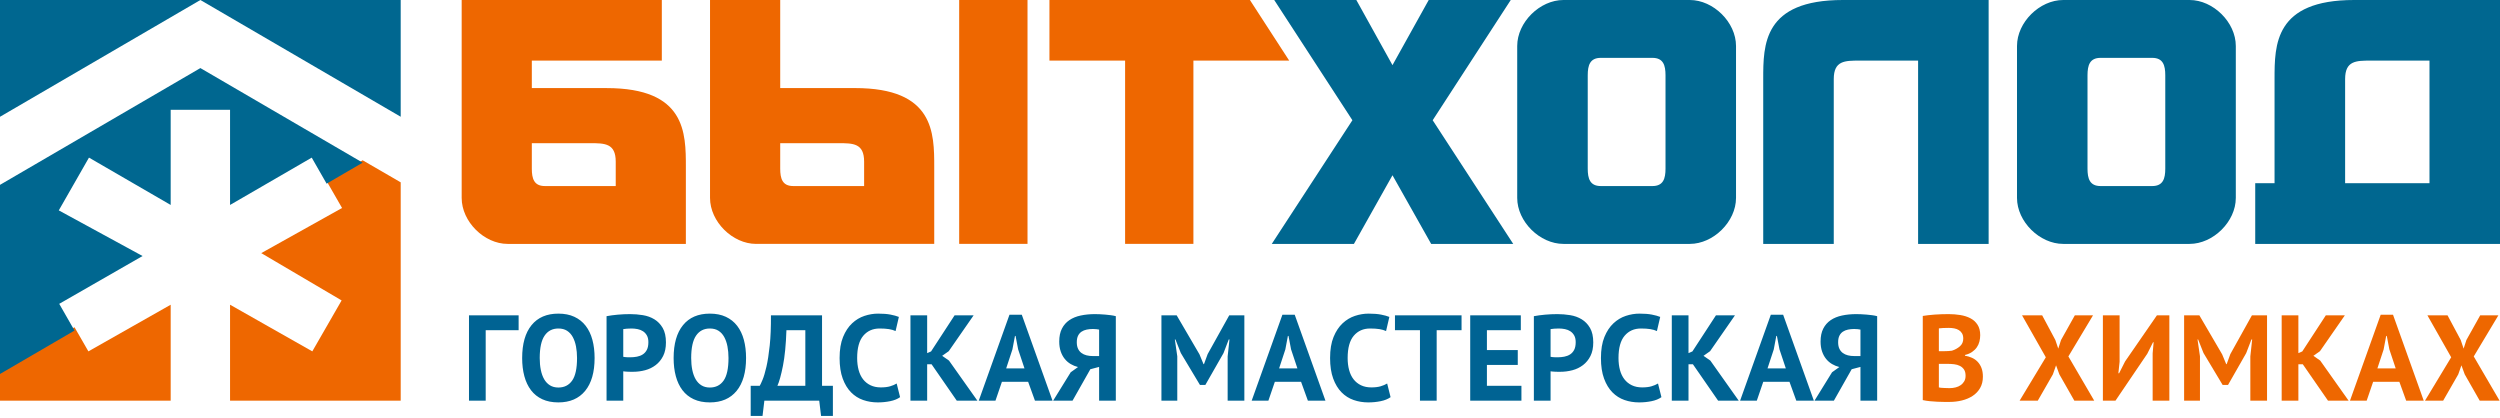 <?xml version="1.0" encoding="UTF-8"?>
<svg width="287px" height="48px" viewBox="0 0 287 48" version="1.1" xmlns="http://www.w3.org/2000/svg" xmlns:xlink="http://www.w3.org/1999/xlink">
    <!-- Generator: Sketch 50.2 (55047) - http://www.bohemiancoding.com/sketch -->
    <title>Химки</title>
    <desc>Created with Sketch.</desc>
    <defs></defs>
    <g id="Page-1" stroke="none" stroke-width="1" fill="none" fill-rule="evenodd">
        <g id="Химки">
            <g id="Group-7" transform="translate(53, 0)">
                <path d="M57.114,27.999 L64.959,27.999 L64.959,0 L57.114,0 L57.114,27.999 Z M36.568,16.437 L43.25,16.437 C44.938,16.437 46.201,16.443 46.201,18.555 L46.201,21.358 L38.06,21.358 C36.818,21.358 36.568,20.505 36.568,19.358 L36.568,16.437 Z M28.511,0 L28.511,22.719 C28.511,25.454 31.103,27.999 33.796,27.999 L54.25,27.999 L54.25,19.2 C54.25,15.249 54.25,10.111 45.161,10.111 L36.568,10.111 L36.568,0 L28.511,0 Z M84.003,27.999 L84.003,6.957 L95,6.957 L90.49,0 L67.476,0 L67.476,6.957 L76.161,6.957 L76.161,27.999 L84.003,27.999 Z M8.053,16.437 L14.733,16.437 C16.417,16.437 17.686,16.443 17.686,18.555 L17.686,21.358 L9.547,21.358 C8.303,21.358 8.053,20.505 8.053,19.358 L8.053,16.437 Z M0,0 L0,22.719 C0,25.454 2.592,28 5.277,28 L25.737,28 L25.737,19.2 C25.737,15.249 25.737,10.113 16.648,10.113 L8.053,10.113 L8.053,6.957 L22.977,6.957 L22.977,0 L0,0 Z" id="Fill-1-Copy" fill="#EE6700"></path>
                <path d="M175.295,0 L175.295,6.957 L175.295,28 L167.198,28 L167.198,6.957 L163.143,6.957 L160.481,6.957 C158.788,6.957 157.516,6.957 157.516,9.076 L157.516,17.874 L157.516,28 L149.418,28 L149.418,9.076 C149.418,5.133 149.418,0 158.56,0 L175.295,0 Z M225.905,21.035 L225.905,6.957 L221.848,6.957 L219.185,6.957 C217.493,6.957 216.22,6.957 216.22,9.076 L216.22,17.874 L216.22,21.035 L225.905,21.035 Z M234,0 L234,28 L205.9,28 L205.9,21.035 L208.118,21.035 L208.118,9.076 C208.118,5.133 208.125,0 217.257,0 L234,0 Z M120.718,28 L111.472,13.803 L120.435,0 L111.017,0 L106.857,7.479 L102.708,0 L93.281,0 L102.256,13.803 L93,28 L102.431,28 L106.857,20.119 L111.297,28 L120.718,28 Z M121.176,5.281 C121.176,2.546 123.783,0 126.482,0 L140.991,0 C143.688,0 146.295,2.546 146.295,5.281 L146.295,22.72 C146.295,25.454 143.688,28 140.991,28 L126.482,28 C123.783,28 121.176,25.454 121.176,22.72 L121.176,5.281 Z M130.774,6.642 C129.526,6.642 129.272,7.494 129.272,8.642 L129.272,19.359 C129.272,20.506 129.526,21.359 130.774,21.359 L136.698,21.359 C137.947,21.359 138.201,20.506 138.201,19.359 L138.201,8.642 C138.201,7.494 137.947,6.642 136.698,6.642 L130.774,6.642 Z M178.552,5.281 C178.552,2.546 181.157,0 183.856,0 L198.364,0 C201.064,0 203.671,2.546 203.671,5.281 L203.671,22.72 C203.671,25.454 201.063,28 198.364,28 L183.856,28 C181.157,28 178.552,25.454 178.552,22.72 L178.552,5.281 Z M188.148,6.642 C186.9,6.642 186.646,7.494 186.646,8.642 L186.646,19.359 C186.646,20.506 186.9,21.359 188.148,21.359 L194.072,21.359 C195.32,21.359 195.574,20.506 195.574,19.359 L195.574,8.642 C195.574,7.494 195.32,6.642 194.072,6.642 L188.148,6.642 Z" id="Fill-3-Copy" fill="#006790"></path>
            </g>
            <g id="Group-8">
                <path d="M41.633,18.4 L37.497,20.798 L39.268,23.876 L29.991,29.058 L39.217,34.489 L37.471,37.525 L35.853,40.335 L26.41,34.982 L26.41,46 L46,46 L46,20.932 L41.633,18.4 Z M8.555,37.568 L0,42.525 L0,46 L19.594,46 L19.594,34.982 L10.148,40.338 L8.555,37.568 Z" id="Fill-4-Copy" fill="#EE6700"></path>
                <path d="M10.148,40.734 L8.529,37.904 L6.799,34.88 L16.365,29.391 L6.749,24.152 L8.529,21.04 L10.214,18.093 L19.594,23.529 L19.594,12.608 L23,12.608 L26.41,12.608 L26.41,23.529 L35.786,18.096 L37.471,21.04 L37.497,21.084 L41.633,18.673 L23.003,7.815 L0,21.221 L0,42.933 L8.555,37.948 L10.148,40.734 Z M46,13.403 L46,0 L23.005,0 L46,13.403 Z M23.005,0 L0,0 L0,13.406 L23.005,0 Z" id="Fill-5-Copy" fill="#006790"></path>
            </g>
            <path d="M59.538,37.908 L55.758,37.908 L55.758,46 L53.84,46 L53.84,36.2 L59.538,36.2 L59.538,37.908 Z M59.944,41.1 C59.944,39.467 60.303,38.209 61.022,37.327 C61.741,36.445 62.767,36.004 64.102,36.004 C64.802,36.004 65.413,36.125 65.936,36.368 C66.459,36.611 66.893,36.956 67.238,37.404 C67.583,37.852 67.84,38.389 68.008,39.014 C68.176,39.639 68.26,40.335 68.26,41.1 C68.26,42.733 67.898,43.991 67.175,44.873 C66.452,45.755 65.427,46.196 64.102,46.196 C63.393,46.196 62.777,46.075 62.254,45.832 C61.731,45.589 61.3,45.244 60.959,44.796 C60.618,44.348 60.364,43.811 60.196,43.186 C60.028,42.561 59.944,41.865 59.944,41.1 Z M61.96,41.1 C61.96,41.595 62.002,42.05 62.086,42.465 C62.17,42.88 62.298,43.237 62.471,43.536 C62.644,43.835 62.865,44.068 63.136,44.236 C63.407,44.404 63.729,44.488 64.102,44.488 C64.783,44.488 65.311,44.222 65.684,43.69 C66.057,43.158 66.244,42.295 66.244,41.1 C66.244,40.624 66.204,40.181 66.125,39.77 C66.046,39.359 65.922,39 65.754,38.692 C65.586,38.384 65.367,38.144 65.096,37.971 C64.825,37.798 64.494,37.712 64.102,37.712 C63.421,37.712 62.893,37.985 62.52,38.531 C62.147,39.077 61.96,39.933 61.96,41.1 Z M69.632,36.298 C70.024,36.223 70.456,36.165 70.927,36.123 C71.398,36.081 71.867,36.06 72.334,36.06 C72.819,36.06 73.307,36.1 73.797,36.179 C74.287,36.258 74.728,36.417 75.12,36.655 C75.512,36.893 75.832,37.224 76.079,37.649 C76.326,38.074 76.45,38.627 76.45,39.308 C76.45,39.924 76.343,40.444 76.128,40.869 C75.913,41.294 75.629,41.641 75.274,41.912 C74.919,42.183 74.516,42.379 74.063,42.5 C73.61,42.621 73.141,42.682 72.656,42.682 L72.432,42.682 C72.329,42.682 72.222,42.68 72.11,42.675 C71.998,42.67 71.888,42.663 71.781,42.654 C71.674,42.645 71.597,42.635 71.55,42.626 L71.55,46 L69.632,46 L69.632,36.298 Z M72.488,37.712 C72.301,37.712 72.124,37.719 71.956,37.733 C71.788,37.747 71.653,37.763 71.55,37.782 L71.55,40.96 C71.587,40.969 71.643,40.979 71.718,40.988 C71.793,40.997 71.872,41.004 71.956,41.009 C72.04,41.014 72.122,41.016 72.201,41.016 L72.376,41.016 C72.628,41.016 72.878,40.993 73.125,40.946 C73.372,40.899 73.594,40.813 73.79,40.687 C73.986,40.561 74.142,40.386 74.259,40.162 C74.376,39.938 74.434,39.644 74.434,39.28 C74.434,38.972 74.378,38.718 74.266,38.517 C74.154,38.316 74.007,38.155 73.825,38.034 C73.643,37.913 73.435,37.829 73.202,37.782 C72.969,37.735 72.731,37.712 72.488,37.712 Z M77.332,41.1 C77.332,39.467 77.691,38.209 78.41,37.327 C79.129,36.445 80.155,36.004 81.49,36.004 C82.19,36.004 82.801,36.125 83.324,36.368 C83.847,36.611 84.281,36.956 84.626,37.404 C84.971,37.852 85.228,38.389 85.396,39.014 C85.564,39.639 85.648,40.335 85.648,41.1 C85.648,42.733 85.286,43.991 84.563,44.873 C83.84,45.755 82.815,46.196 81.49,46.196 C80.781,46.196 80.165,46.075 79.642,45.832 C79.119,45.589 78.688,45.244 78.347,44.796 C78.006,44.348 77.752,43.811 77.584,43.186 C77.416,42.561 77.332,41.865 77.332,41.1 Z M79.348,41.1 C79.348,41.595 79.39,42.05 79.474,42.465 C79.558,42.88 79.686,43.237 79.859,43.536 C80.032,43.835 80.253,44.068 80.524,44.236 C80.795,44.404 81.117,44.488 81.49,44.488 C82.171,44.488 82.699,44.222 83.072,43.69 C83.445,43.158 83.632,42.295 83.632,41.1 C83.632,40.624 83.592,40.181 83.513,39.77 C83.434,39.359 83.31,39 83.142,38.692 C82.974,38.384 82.755,38.144 82.484,37.971 C82.213,37.798 81.882,37.712 81.49,37.712 C80.809,37.712 80.281,37.985 79.908,38.531 C79.535,39.077 79.348,39.933 79.348,41.1 Z M95.616,47.75 L94.258,47.75 L94.048,46 L87.748,46 L87.538,47.75 L86.18,47.75 L86.18,44.292 L87.216,44.292 C87.281,44.189 87.389,43.961 87.538,43.606 C87.687,43.251 87.837,42.75 87.986,42.101 C88.135,41.452 88.261,40.64 88.364,39.665 C88.467,38.69 88.513,37.535 88.504,36.2 L94.37,36.2 L94.37,44.292 L95.616,44.292 L95.616,47.75 Z M92.452,44.292 L92.452,37.908 L90.282,37.908 C90.226,39.569 90.093,40.93 89.883,41.989 C89.673,43.048 89.461,43.816 89.246,44.292 L92.452,44.292 Z M103.33,45.594 C103.031,45.809 102.651,45.963 102.189,46.056 C101.727,46.149 101.253,46.196 100.768,46.196 C100.18,46.196 99.622,46.105 99.095,45.923 C98.568,45.741 98.103,45.447 97.702,45.041 C97.301,44.635 96.981,44.108 96.743,43.459 C96.505,42.81 96.386,42.024 96.386,41.1 C96.386,40.139 96.519,39.334 96.785,38.685 C97.051,38.036 97.396,37.514 97.821,37.117 C98.246,36.72 98.719,36.436 99.242,36.263 C99.765,36.09 100.287,36.004 100.81,36.004 C101.37,36.004 101.844,36.041 102.231,36.116 C102.618,36.191 102.938,36.279 103.19,36.382 L102.812,38.006 C102.597,37.903 102.343,37.829 102.049,37.782 C101.755,37.735 101.398,37.712 100.978,37.712 C100.203,37.712 99.58,37.987 99.109,38.538 C98.638,39.089 98.402,39.943 98.402,41.1 C98.402,41.604 98.458,42.064 98.57,42.479 C98.682,42.894 98.852,43.249 99.081,43.543 C99.31,43.837 99.594,44.066 99.935,44.229 C100.276,44.392 100.67,44.474 101.118,44.474 C101.538,44.474 101.893,44.432 102.182,44.348 C102.471,44.264 102.723,44.157 102.938,44.026 L103.33,45.594 Z M106.942,41.814 L106.438,41.814 L106.438,46 L104.52,46 L104.52,36.2 L106.438,36.2 L106.438,40.54 L106.886,40.344 L109.588,36.2 L111.772,36.2 L108.916,40.316 L108.16,40.848 L108.944,41.394 L112.206,46 L109.84,46 L106.942,41.814 Z M118.03,43.83 L115.02,43.83 L114.278,46 L112.36,46 L115.888,36.13 L117.302,36.13 L120.83,46 L118.814,46 L118.03,43.83 Z M115.51,42.29 L117.61,42.29 L116.882,40.106 L116.588,38.566 L116.518,38.566 L116.224,40.12 L115.51,42.29 Z M128.096,46 L126.178,46 L126.178,42.122 L125.17,42.388 L123.126,46 L120.9,46 L122.916,42.738 L123.756,42.136 C123.457,42.061 123.177,41.947 122.916,41.793 C122.655,41.639 122.426,41.441 122.23,41.198 C122.034,40.955 121.88,40.668 121.768,40.337 C121.656,40.006 121.6,39.63 121.6,39.21 C121.6,38.622 121.703,38.127 121.908,37.726 C122.113,37.325 122.398,37 122.762,36.753 C123.126,36.506 123.56,36.328 124.064,36.221 C124.568,36.114 125.114,36.06 125.702,36.06 C125.861,36.06 126.043,36.065 126.248,36.074 C126.453,36.083 126.666,36.097 126.885,36.116 C127.104,36.135 127.319,36.158 127.529,36.186 C127.739,36.214 127.928,36.251 128.096,36.298 L128.096,46 Z M125.464,37.768 C125.212,37.768 124.974,37.791 124.75,37.838 C124.526,37.885 124.33,37.964 124.162,38.076 C123.994,38.188 123.861,38.342 123.763,38.538 C123.665,38.734 123.616,38.986 123.616,39.294 C123.616,39.583 123.663,39.828 123.756,40.029 C123.849,40.23 123.98,40.393 124.148,40.519 C124.316,40.645 124.512,40.736 124.736,40.792 C124.96,40.848 125.203,40.876 125.464,40.876 L126.178,40.876 L126.178,37.838 C126.075,37.819 125.97,37.803 125.863,37.789 C125.756,37.775 125.623,37.768 125.464,37.768 Z M140.934,40.918 L141.144,38.972 L141.06,38.972 L140.458,40.54 L138.372,44.194 L137.756,44.194 L135.558,40.526 L134.942,38.972 L134.872,38.972 L135.152,40.904 L135.152,46 L133.332,46 L133.332,36.2 L135.082,36.2 L137.7,40.68 L138.162,41.8 L138.218,41.8 L138.638,40.652 L141.116,36.2 L142.852,36.2 L142.852,46 L140.934,46 L140.934,40.918 Z M149.362,43.83 L146.352,43.83 L145.61,46 L143.692,46 L147.22,36.13 L148.634,36.13 L152.162,46 L150.146,46 L149.362,43.83 Z M146.842,42.29 L148.942,42.29 L148.214,40.106 L147.92,38.566 L147.85,38.566 L147.556,40.12 L146.842,42.29 Z M159.638,45.594 C159.339,45.809 158.959,45.963 158.497,46.056 C158.035,46.149 157.561,46.196 157.076,46.196 C156.488,46.196 155.93,46.105 155.403,45.923 C154.876,45.741 154.411,45.447 154.01,45.041 C153.609,44.635 153.289,44.108 153.051,43.459 C152.813,42.81 152.694,42.024 152.694,41.1 C152.694,40.139 152.827,39.334 153.093,38.685 C153.359,38.036 153.704,37.514 154.129,37.117 C154.554,36.72 155.027,36.436 155.55,36.263 C156.073,36.09 156.595,36.004 157.118,36.004 C157.678,36.004 158.152,36.041 158.539,36.116 C158.926,36.191 159.246,36.279 159.498,36.382 L159.12,38.006 C158.905,37.903 158.651,37.829 158.357,37.782 C158.063,37.735 157.706,37.712 157.286,37.712 C156.511,37.712 155.888,37.987 155.417,38.538 C154.946,39.089 154.71,39.943 154.71,41.1 C154.71,41.604 154.766,42.064 154.878,42.479 C154.99,42.894 155.16,43.249 155.389,43.543 C155.618,43.837 155.902,44.066 156.243,44.229 C156.584,44.392 156.978,44.474 157.426,44.474 C157.846,44.474 158.201,44.432 158.49,44.348 C158.779,44.264 159.031,44.157 159.246,44.026 L159.638,45.594 Z M167.786,37.908 L164.93,37.908 L164.93,46 L163.012,46 L163.012,37.908 L160.142,37.908 L160.142,36.2 L167.786,36.2 L167.786,37.908 Z M168.78,36.2 L174.59,36.2 L174.59,37.908 L170.698,37.908 L170.698,40.19 L174.24,40.19 L174.24,41.898 L170.698,41.898 L170.698,44.292 L174.66,44.292 L174.66,46 L168.78,46 L168.78,36.2 Z M176.088,36.298 C176.48,36.223 176.912,36.165 177.383,36.123 C177.854,36.081 178.323,36.06 178.79,36.06 C179.275,36.06 179.763,36.1 180.253,36.179 C180.743,36.258 181.184,36.417 181.576,36.655 C181.968,36.893 182.288,37.224 182.535,37.649 C182.782,38.074 182.906,38.627 182.906,39.308 C182.906,39.924 182.799,40.444 182.584,40.869 C182.369,41.294 182.085,41.641 181.73,41.912 C181.375,42.183 180.972,42.379 180.519,42.5 C180.066,42.621 179.597,42.682 179.112,42.682 L178.888,42.682 C178.785,42.682 178.678,42.68 178.566,42.675 C178.454,42.67 178.344,42.663 178.237,42.654 C178.13,42.645 178.053,42.635 178.006,42.626 L178.006,46 L176.088,46 L176.088,36.298 Z M178.944,37.712 C178.757,37.712 178.58,37.719 178.412,37.733 C178.244,37.747 178.109,37.763 178.006,37.782 L178.006,40.96 C178.043,40.969 178.099,40.979 178.174,40.988 C178.249,40.997 178.328,41.004 178.412,41.009 C178.496,41.014 178.578,41.016 178.657,41.016 L178.832,41.016 C179.084,41.016 179.334,40.993 179.581,40.946 C179.828,40.899 180.05,40.813 180.246,40.687 C180.442,40.561 180.598,40.386 180.715,40.162 C180.832,39.938 180.89,39.644 180.89,39.28 C180.89,38.972 180.834,38.718 180.722,38.517 C180.61,38.316 180.463,38.155 180.281,38.034 C180.099,37.913 179.891,37.829 179.658,37.782 C179.425,37.735 179.187,37.712 178.944,37.712 Z M190.732,45.594 C190.433,45.809 190.053,45.963 189.591,46.056 C189.129,46.149 188.655,46.196 188.17,46.196 C187.582,46.196 187.024,46.105 186.497,45.923 C185.97,45.741 185.505,45.447 185.104,45.041 C184.703,44.635 184.383,44.108 184.145,43.459 C183.907,42.81 183.788,42.024 183.788,41.1 C183.788,40.139 183.921,39.334 184.187,38.685 C184.453,38.036 184.798,37.514 185.223,37.117 C185.648,36.72 186.121,36.436 186.644,36.263 C187.167,36.09 187.689,36.004 188.212,36.004 C188.772,36.004 189.246,36.041 189.633,36.116 C190.02,36.191 190.34,36.279 190.592,36.382 L190.214,38.006 C189.999,37.903 189.745,37.829 189.451,37.782 C189.157,37.735 188.8,37.712 188.38,37.712 C187.605,37.712 186.982,37.987 186.511,38.538 C186.04,39.089 185.804,39.943 185.804,41.1 C185.804,41.604 185.86,42.064 185.972,42.479 C186.084,42.894 186.254,43.249 186.483,43.543 C186.712,43.837 186.996,44.066 187.337,44.229 C187.678,44.392 188.072,44.474 188.52,44.474 C188.94,44.474 189.295,44.432 189.584,44.348 C189.873,44.264 190.125,44.157 190.34,44.026 L190.732,45.594 Z M194.344,41.814 L193.84,41.814 L193.84,46 L191.922,46 L191.922,36.2 L193.84,36.2 L193.84,40.54 L194.288,40.344 L196.99,36.2 L199.174,36.2 L196.318,40.316 L195.562,40.848 L196.346,41.394 L199.608,46 L197.242,46 L194.344,41.814 Z M205.432,43.83 L202.422,43.83 L201.68,46 L199.762,46 L203.29,36.13 L204.704,36.13 L208.232,46 L206.216,46 L205.432,43.83 Z M202.912,42.29 L205.012,42.29 L204.284,40.106 L203.99,38.566 L203.92,38.566 L203.626,40.12 L202.912,42.29 Z M215.498,46 L213.58,46 L213.58,42.122 L212.572,42.388 L210.528,46 L208.302,46 L210.318,42.738 L211.158,42.136 C210.859,42.061 210.579,41.947 210.318,41.793 C210.057,41.639 209.828,41.441 209.632,41.198 C209.436,40.955 209.282,40.668 209.17,40.337 C209.058,40.006 209.002,39.63 209.002,39.21 C209.002,38.622 209.105,38.127 209.31,37.726 C209.515,37.325 209.8,37 210.164,36.753 C210.528,36.506 210.962,36.328 211.466,36.221 C211.97,36.114 212.516,36.06 213.104,36.06 C213.263,36.06 213.445,36.065 213.65,36.074 C213.855,36.083 214.068,36.097 214.287,36.116 C214.506,36.135 214.721,36.158 214.931,36.186 C215.141,36.214 215.33,36.251 215.498,36.298 L215.498,46 Z M212.866,37.768 C212.614,37.768 212.376,37.791 212.152,37.838 C211.928,37.885 211.732,37.964 211.564,38.076 C211.396,38.188 211.263,38.342 211.165,38.538 C211.067,38.734 211.018,38.986 211.018,39.294 C211.018,39.583 211.065,39.828 211.158,40.029 C211.251,40.23 211.382,40.393 211.55,40.519 C211.718,40.645 211.914,40.736 212.138,40.792 C212.362,40.848 212.605,40.876 212.866,40.876 L213.58,40.876 L213.58,37.838 C213.477,37.819 213.372,37.803 213.265,37.789 C213.158,37.775 213.025,37.768 212.866,37.768 Z" id="Городская-мастерская" fill="#006393"></path>
            <g id="Group-12" transform="translate(220, 36)" fill="#EE6700">
                <path d="M7.328,2.482 C7.328,2.725 7.298,2.967 7.237,3.21 C7.176,3.453 7.076,3.674 6.936,3.875 C6.796,4.076 6.614,4.253 6.39,4.407 C6.166,4.561 5.895,4.675 5.578,4.75 L5.578,4.834 C5.858,4.881 6.124,4.96 6.376,5.072 C6.628,5.184 6.847,5.338 7.034,5.534 C7.221,5.73 7.368,5.968 7.475,6.248 C7.582,6.528 7.636,6.859 7.636,7.242 C7.636,7.746 7.529,8.182 7.314,8.551 C7.099,8.92 6.812,9.221 6.453,9.454 C6.094,9.687 5.685,9.86 5.228,9.972 C4.771,10.084 4.299,10.14 3.814,10.14 L3.205,10.14 C2.958,10.14 2.692,10.133 2.407,10.119 C2.122,10.105 1.833,10.084 1.539,10.056 C1.245,10.028 0.977,9.986 0.734,9.93 L0.734,0.27 C0.911,0.242 1.114,0.214 1.343,0.186 C1.572,0.158 1.817,0.135 2.078,0.116 C2.339,0.097 2.608,0.083 2.883,0.074 C3.158,0.065 3.431,0.06 3.702,0.06 C4.159,0.06 4.605,0.095 5.039,0.165 C5.473,0.235 5.86,0.359 6.201,0.536 C6.542,0.713 6.815,0.961 7.02,1.278 C7.225,1.595 7.328,1.997 7.328,2.482 Z M3.828,8.558 C4.061,8.558 4.288,8.53 4.507,8.474 C4.726,8.418 4.92,8.332 5.088,8.215 C5.256,8.098 5.391,7.951 5.494,7.774 C5.597,7.597 5.648,7.387 5.648,7.144 C5.648,6.836 5.587,6.593 5.466,6.416 C5.345,6.239 5.186,6.101 4.99,6.003 C4.794,5.905 4.575,5.842 4.332,5.814 C4.089,5.786 3.847,5.772 3.604,5.772 L2.582,5.772 L2.582,8.474 C2.629,8.493 2.703,8.507 2.806,8.516 C2.909,8.525 3.018,8.532 3.135,8.537 C3.252,8.542 3.373,8.546 3.499,8.551 C3.625,8.556 3.735,8.558 3.828,8.558 Z M3.198,4.316 C3.329,4.316 3.48,4.311 3.653,4.302 C3.826,4.293 3.968,4.279 4.08,4.26 C4.435,4.148 4.74,3.98 4.997,3.756 C5.254,3.532 5.382,3.238 5.382,2.874 C5.382,2.631 5.335,2.431 5.242,2.272 C5.149,2.113 5.025,1.987 4.871,1.894 C4.717,1.801 4.542,1.735 4.346,1.698 C4.15,1.661 3.945,1.642 3.73,1.642 C3.487,1.642 3.263,1.647 3.058,1.656 C2.853,1.665 2.694,1.679 2.582,1.698 L2.582,4.316 L3.198,4.316 Z" id="Combined-Shape"></path>
                <polygon id="Path" points="14.86 5.016 12.13 0.2 14.44 0.2 15.952 3.028 16.288 4.022 16.61 3.028 18.192 0.2 20.278 0.2 17.45 4.918 20.418 10 18.136 10 16.414 6.976 16.036 5.94 15.672 6.976 13.936 10 11.85 10"></polygon>
                <polygon id="Path" points="27.124 4.568 27.236 3.294 27.166 3.294 26.508 4.61 22.854 10 21.412 10 21.412 0.2 23.33 0.2 23.33 5.534 23.19 6.85 23.274 6.85 23.96 5.492 27.614 0.2 29.042 0.2 29.042 10 27.124 10"></polygon>
                <polygon id="Path" points="38.338 4.918 38.548 2.972 38.464 2.972 37.862 4.54 35.776 8.194 35.16 8.194 32.962 4.526 32.346 2.972 32.276 2.972 32.556 4.904 32.556 10 30.736 10 30.736 0.2 32.486 0.2 35.104 4.68 35.566 5.8 35.622 5.8 36.042 4.652 38.52 0.2 40.256 0.2 40.256 10 38.338 10"></polygon>
                <polygon id="Path" points="44.358 5.814 43.854 5.814 43.854 10 41.936 10 41.936 0.2 43.854 0.2 43.854 4.54 44.302 4.344 47.004 0.2 49.188 0.2 46.332 4.316 45.576 4.848 46.36 5.394 49.622 10 47.256 10"></polygon>
                <path d="M55.446,7.83 L52.436,7.83 L51.694,10 L49.776,10 L53.304,0.13 L54.718,0.13 L58.246,10 L56.23,10 L55.446,7.83 Z M52.926,6.29 L55.026,6.29 L54.298,4.106 L54.004,2.566 L53.934,2.566 L53.64,4.12 L52.926,6.29 Z" id="Combined-Shape"></path>
                <polygon id="Path" points="61.396 5.016 58.666 0.2 60.976 0.2 62.488 3.028 62.824 4.022 63.146 3.028 64.728 0.2 66.814 0.2 63.986 4.918 66.954 10 64.672 10 62.95 6.976 62.572 5.94 62.208 6.976 60.472 10 58.386 10"></polygon>
            </g>
        </g>
    </g>
</svg>